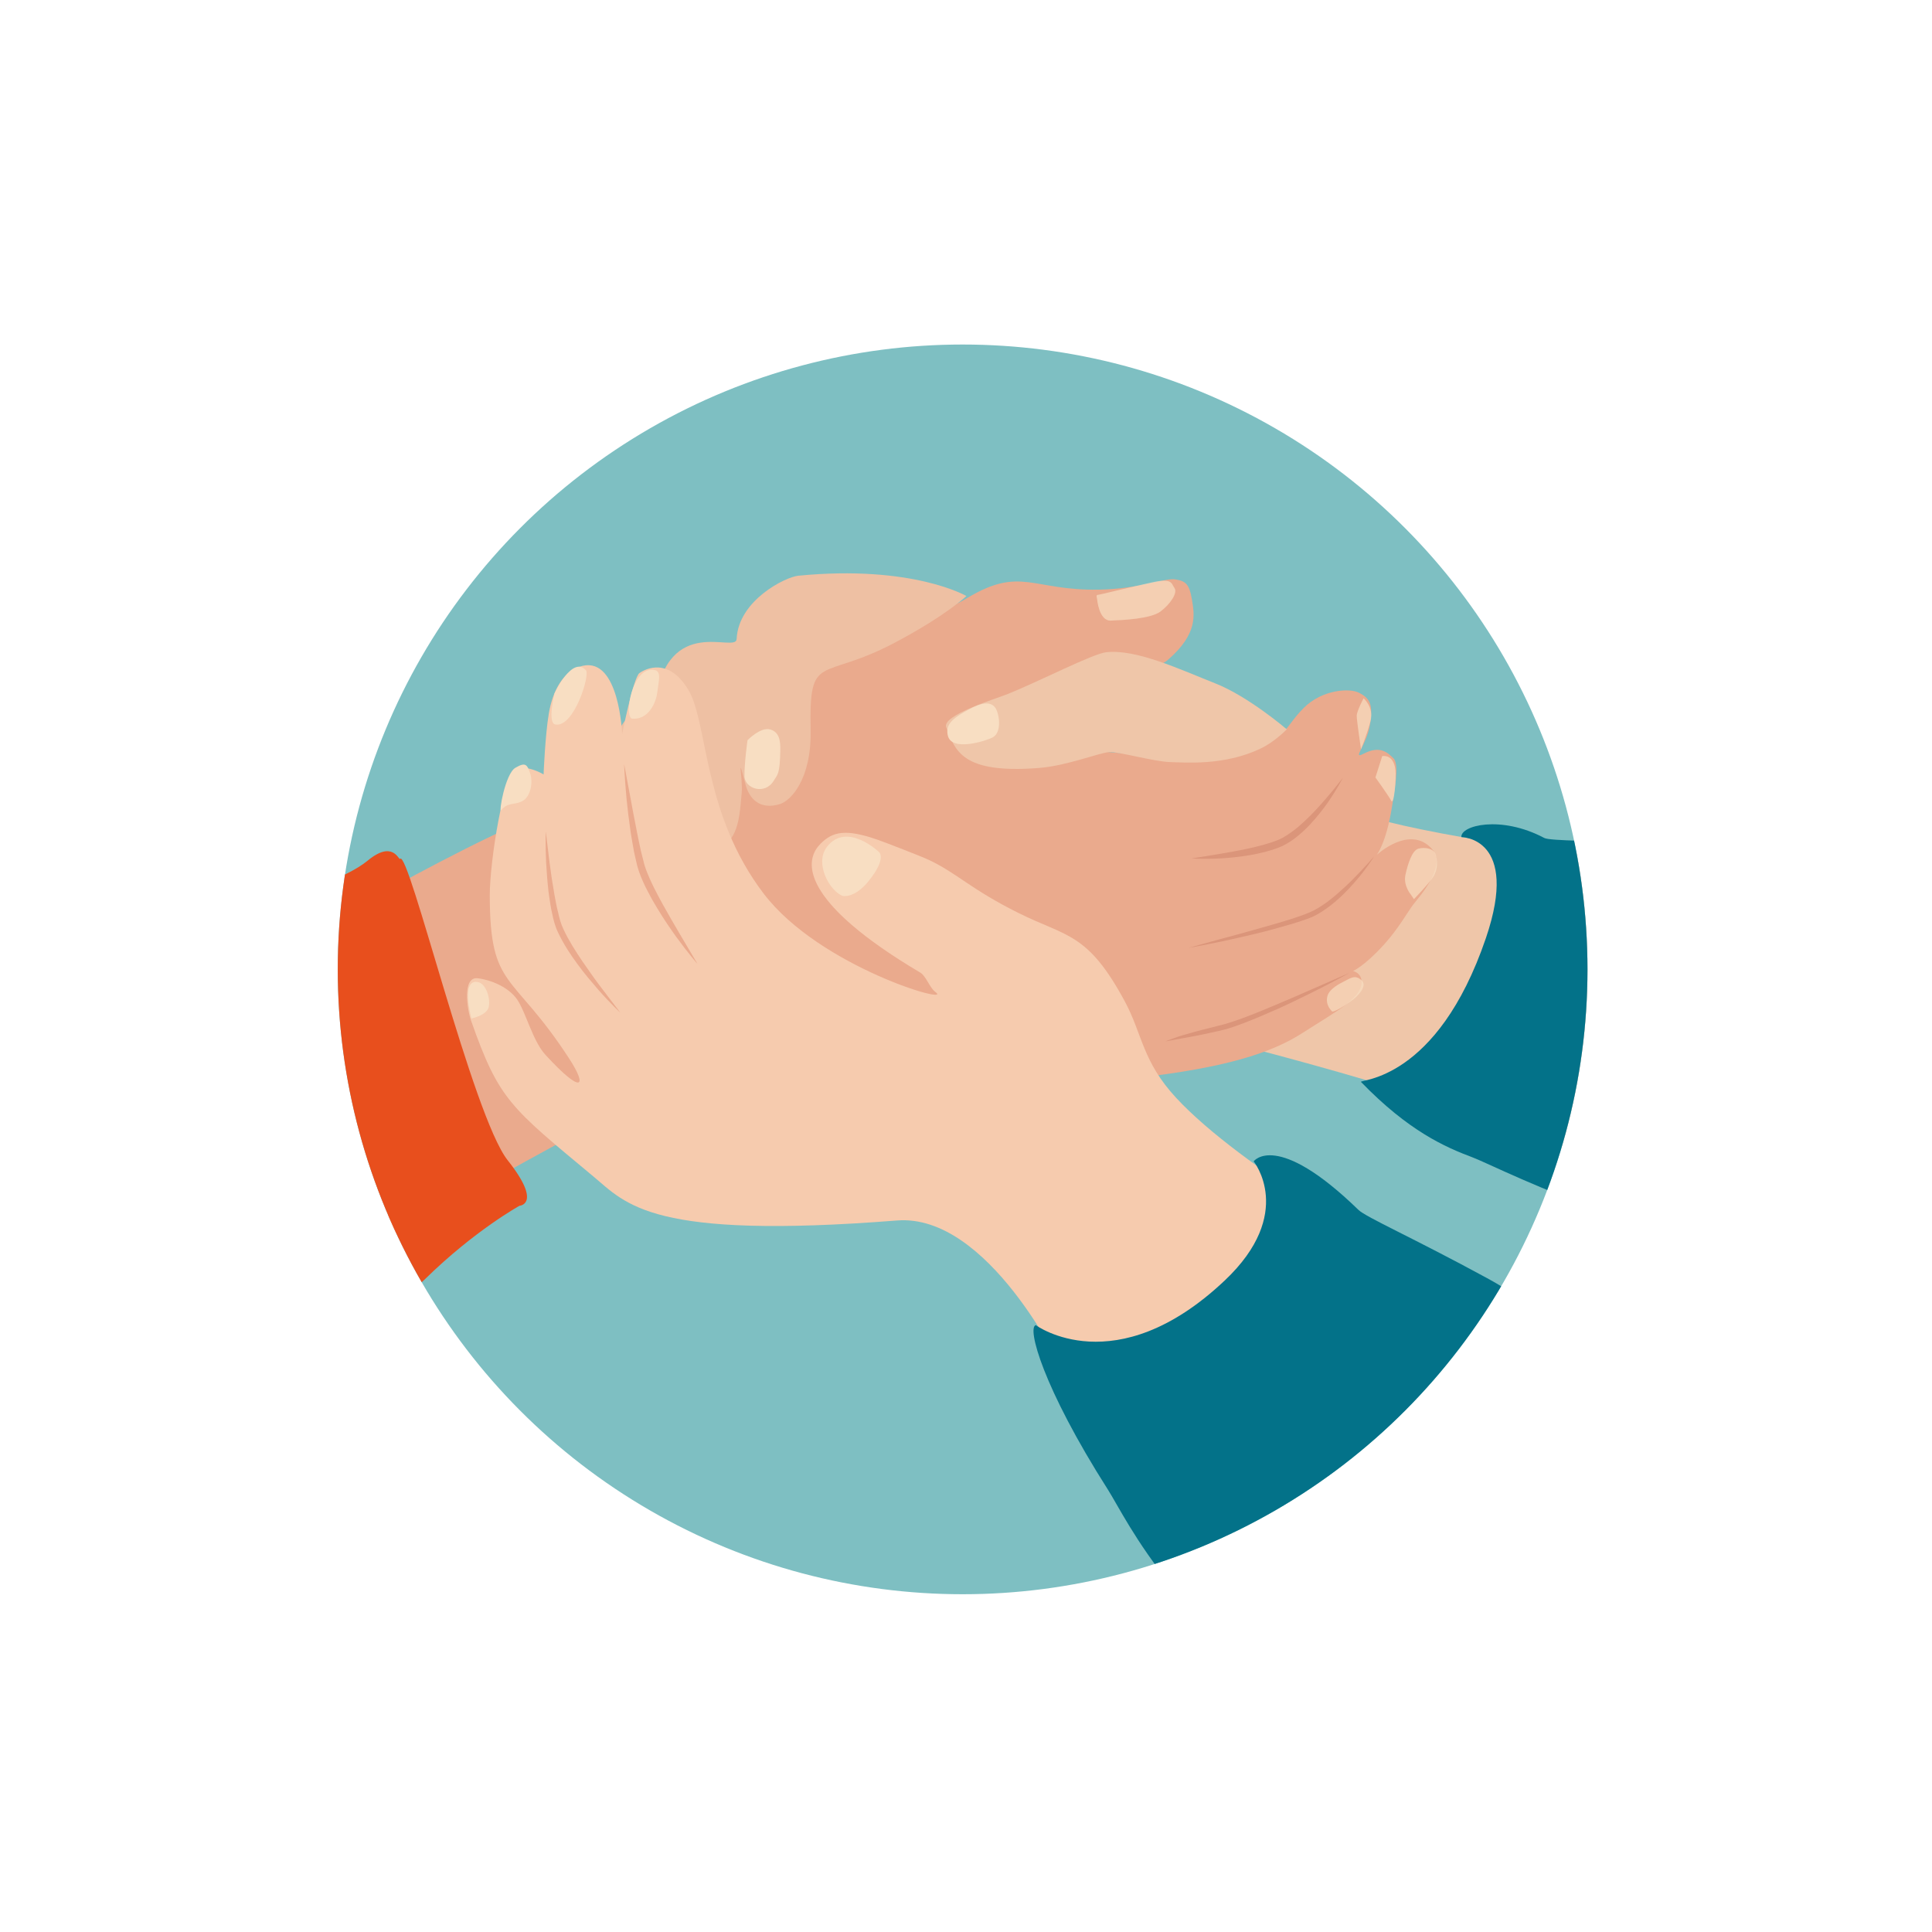 <?xml version="1.0" encoding="UTF-8" standalone="no"?>
<!-- Generator: Adobe Illustrator 16.0.0, SVG Export Plug-In . SVG Version: 6.00 Build 0)  -->

<svg
   version="1.1"
   id="Calque_1"
   x="0px"
   y="0px"
   width="286px" height="286px" viewBox="0 -51 286 286" enable-background="new 0 0 286 286"
   xml:space="preserve"
   sodipodi:docname="module_03.svg"
   inkscape:version="1.2.2 (732a01da63, 2022-12-09)"
   xmlns:inkscape="http://www.inkscape.org/namespaces/inkscape"
   xmlns:sodipodi="http://sodipodi.sourceforge.net/DTD/sodipodi-0.dtd"
   xmlns:xlink="http://www.w3.org/1999/xlink"
   xmlns="http://www.w3.org/2000/svg"
   xmlns:svg="http://www.w3.org/2000/svg"><defs
   id="defs818" /><sodipodi:namedview
   id="namedview816"
   pagecolor="#ffffff"
   bordercolor="#000000"
   borderopacity="0.25"
   inkscape:showpageshadow="2"
   inkscape:pageopacity="0.0"
   inkscape:pagecheckerboard="0"
   inkscape:deskcolor="#d1d1d1"
   showgrid="false"
   inkscape:zoom="4.472028"
   inkscape:cx="142.88819"
   inkscape:cy="92.57545"
   inkscape:window-width="2560"
   inkscape:window-height="1377"
   inkscape:window-x="-8"
   inkscape:window-y="-8"
   inkscape:window-maximized="1"
   inkscape:current-layer="Calque_1" />
<g
   id="g813"
   transform="translate(50)">
	<g
   id="g811">
		<defs
   id="defs716">
			<circle
   id="SVGID_1_"
   cx="92.5"
   cy="92.5"
   r="92.5" />
		</defs>
		<use
   xlink:href="#SVGID_1_"
   overflow="visible"
   fill="#7ebfc2"
   id="use718" />
		<clipPath
   id="SVGID_2_">
			<use
   xlink:href="#SVGID_1_"
   overflow="visible"
   id="use720" />
		</clipPath>
		<g
   clip-path="url(#SVGID_2_)"
   id="g793">
			<path
   fill="#efc6a9"
   d="m 198.385,75.945 c 0,0 -12.7,-0.069 -24.525,-1.81 -9.9,-1.459 -19.322,-3.475 -20.423,-4.126 -2.415,-1.425 -4.168,4.06 -8.671,7.46 -4.497,3.401 -23.698,10.097 -28.089,12.953 -4.389,2.853 -7.352,7.35 -7.682,7.35 -0.186,0 28.55,6.246 53.346,14.218 19.183,6.171 35.868,14.532 35.868,14.532 z"
   id="path723" />
			<g
   id="g741">
				<path
   fill="#eaaa8d"
   d="m 7.544,132.415 c 0,0 48.406,-28.318 56.262,-28.509 7.856,-0.19 19.132,4.182 28.889,5.699 9.758,1.523 12.039,0.508 25.342,-1.011 13.305,-1.523 20.085,-3.657 24.833,-6.717 5.093,-3.282 9.08,-5.245 8.651,-7.879 -0.17,-1.033 -1.228,-1.257 -1.228,-1.257 0,0 1.656,-0.679 4.6,-3.93 2.119,-2.338 3.466,-4.78 4.296,-5.886 0.701,-0.938 5.076,-5.661 2.819,-8.22 -3.294,-3.738 -8.218,0.86 -8.218,0.86 0,0 1.405,-1.694 2.268,-7.117 0.349,-2.186 1.126,-6.291 0.24,-7.177 -0.888,-0.887 -2.029,-1.952 -4.431,-0.7 -1.814,0.948 0.443,-1.202 0.949,-4.37 0.509,-3.167 -0.189,-3.865 -1.582,-4.625 -1.396,-0.761 -5.493,-0.524 -8.237,2.218 -1.723,1.721 -2.298,3.046 -3.295,3.8 -1.667,1.264 -3.324,1.361 -4.751,2.156 -2.28,1.268 -3.853,2.508 -12.671,1.522 -8.004,-0.896 -3.725,-0.557 -8.035,-0.938 -4.307,-0.381 -8.794,1.42 -14.244,1.042 -5.45,-0.38 -7.308,-4.774 -5.406,-6.675 1.9,-1.899 7.306,-4.011 9.713,-4.897 2.409,-0.888 15.398,-0.36 18.586,-3.127 4.476,-3.887 3.926,-6.674 3.545,-8.955 -0.381,-2.279 -0.927,-2.703 -2.45,-2.956 -1.52,-0.253 -5.237,1.416 -11.317,1.52 -9.884,0.169 -11.546,-3.516 -19.473,1.227 -8.404,5.025 -19.765,5.447 -23.439,7.475 -1.336,0.737 -4.481,2.114 -8.364,5.069 C 54.589,55.24 57.258,59.686 29.888,69.655 22.213,72.447 6.025,81.478 6.025,81.478 Z"
   id="path725" />
				<g
   opacity="0.5"
   id="g729">
					<path
   fill="#cc8067"
   d="m 122.548,103.146 c 0,0 0.424,-0.176 1.179,-0.441 0.378,-0.129 0.828,-0.319 1.367,-0.457 0.536,-0.153 1.14,-0.326 1.799,-0.515 0.659,-0.191 1.384,-0.354 2.146,-0.551 0.756,-0.194 1.553,-0.399 2.378,-0.611 0.793,-0.239 1.618,-0.512 2.459,-0.82 0.835,-0.313 1.684,-0.636 2.525,-0.98 3.361,-1.385 6.71,-2.826 9.207,-3.939 2.507,-1.097 4.178,-1.828 4.178,-1.828 0,0 -1.592,0.894 -4.026,2.146 -1.217,0.628 -2.653,1.325 -4.195,2.068 -1.538,0.752 -3.208,1.495 -4.894,2.204 -0.841,0.359 -1.693,0.697 -2.533,1.025 -0.841,0.32 -1.687,0.619 -2.529,0.879 -0.825,0.217 -1.659,0.397 -2.41,0.557 -0.765,0.16 -1.482,0.333 -2.154,0.453 -1.346,0.247 -2.469,0.452 -3.254,0.595 -0.788,0.153 -1.243,0.215 -1.243,0.215 z"
   id="path727" />
				</g>
				<path
   opacity="0.7"
   fill="#f8dec2"
   d="m 112.4,37.636 c 0,0 0.252,3.295 2.025,3.233 1.776,-0.066 5.892,-0.256 7.35,-1.333 1.458,-1.077 2.598,-2.787 2.092,-3.483 -0.509,-0.697 -0.253,-1.521 -3.421,-0.824 -3.168,0.696 -7.731,1.838 -7.984,1.838 -0.253,0 -0.062,0.569 -0.062,0.569 z"
   id="path731" />
				<path
   opacity="0.7"
   fill="#f8dec2"
   d="m 151.854,52.368 c 0,0 1.583,1.333 1.015,3.421 -0.571,2.091 -1.396,4.119 -1.396,4.119 0,0 -0.634,-4.245 -0.634,-4.94 0.001,-0.699 1.015,-2.6 1.015,-2.6 z"
   id="path733" />
				<path
   opacity="0.7"
   fill="#f8dec2"
   d="m 153.608,64.091 c 0,0 1.888,2.614 2.33,3.435 0.444,0.824 0.768,-3.347 0.641,-4.506 -0.273,-2.48 -1.966,-2.09 -1.966,-2.09 z"
   id="path735" />
				<path
   opacity="0.7"
   fill="#f8dec2"
   d="m 158.877,81.463 c 0,0 -1.18,-1.356 -0.825,-2.963 0.354,-1.605 0.981,-3.651 1.958,-3.885 0.976,-0.235 2.246,0 2.514,0.86 0.268,0.863 0.36,2.143 -0.298,3.23 -0.659,1.086 -2.92,3.4 -2.92,3.4 z"
   id="path737" />
				<path
   opacity="0.7"
   fill="#f8dec2"
   d="m 148.758,94.387 c 1.203,-0.595 1.799,-1.158 2.788,-0.287 0.99,0.869 -0.656,2.427 -1.236,2.863 -2.292,1.744 -3.075,1.79 -3.075,1.79 0,0 -1.145,-0.924 -0.715,-2.367 0.228,-0.767 1.203,-1.489 2.238,-1.999 z"
   id="path739" />
			</g>
			<path
   fill="#e84f1d"
   d="m -14.454,88.517 c 0,0 1.065,-3.094 3.806,-4.727 4.421,-2.634 11.747,-4.636 15.076,-7.388 3.753,-3.104 4.571,-0.028 4.792,-0.271 1.292,-1.446 10.771,38.124 15.938,44.634 5.165,6.512 1.748,6.728 1.748,6.728 0,0 -6.601,3.624 -13.933,10.806 -7.332,7.186 -14.058,5.394 -14.058,5.394 z"
   id="path743" />
			<path
   fill="#efc6a9"
   d="m 140.484,56.965 c 0,0 -5.649,-4.864 -10.629,-6.822 -4.977,-1.96 -11.646,-5.112 -16.113,-4.588 -2.001,0.232 -9.671,4.202 -14.525,6.167 -1.694,0.687 -9.841,3.153 -9.145,4.939 1.338,3.429 2.245,6.924 13.74,6.023 4.179,-0.326 9.006,-2.295 10.435,-2.353 1.429,-0.054 6.646,1.421 8.973,1.483 2.326,0.06 7.959,0.547 13.295,-1.957 2.179,-1.017 3.969,-2.892 3.969,-2.892 z"
   id="path745" />
			<g
   id="g757">
				<path
   fill="#eec0a3"
   d="m 93.06,37.233 c 0,0 -7.951,-4.655 -24.887,-3.008 -1.899,0.185 -8.875,3.643 -9.126,9.372 -0.098,2.187 -10.174,-3.893 -12.112,9.433 -0.274,1.886 -5.737,-2.818 -8.481,15.28 -0.347,2.292 -1.552,7.252 0.335,7.528 9.227,1.364 10.939,-12.134 11.057,-9.744 0.224,4.499 0.191,9.631 4.117,9.158 5.278,-0.634 5.415,-4.294 5.828,-8.819 0.205,-2.234 -0.781,-6.485 0.57,-1.3 0.56,2.147 2.171,3.811 5.104,2.892 1.61,-0.504 4.67,-3.688 4.534,-10.926 -0.218,-11.707 1.425,-7.142 12.389,-12.926 7.679,-4.051 10.672,-6.94 10.672,-6.94 z"
   id="path747" />
				<g
   id="g755">
					<path
   fill="#f8dec2"
   d="m 90.32,57.929 c 0.588,2.363 5.629,0.76 6.637,0.227 1.448,-0.768 0.961,-3.776 0.27,-4.528 -0.996,-1.079 -2.801,-0.185 -4.437,0.746 -2.017,1.144 -2.842,2.062 -2.47,3.555 z"
   id="path749" />
					<path
   fill="#f8dec2"
   d="m 60.655,58.584 c 0,0 1.933,-2.017 3.37,-1.598 1.437,0.419 1.501,1.866 1.484,3.067 -0.051,3.673 -0.434,3.598 -0.944,4.474 -1.296,2.23 -4.328,1.239 -4.359,-0.638 -0.027,-1.878 0.449,-5.305 0.449,-5.305 z"
   id="path751" />
					<path
   fill="#f8dec2"
   d="m 52.044,70.166 c 0,0 3.02,-1.604 4.187,-0.603 1.165,1.001 1.412,4.847 -0.123,5.805 -1.534,0.954 -3.08,0.787 -3.939,-0.165 -0.856,-0.954 -1.093,-4.275 -0.125,-5.037 z"
   id="path753" />
				</g>
			</g>
			<g
   id="g789">
				<g
   id="g777">
					<g
   id="g773">
						<path
   fill="#f6cbae"
   d="m 124.104,111.512 c -5.003,-5.402 -4.992,-9.421 -7.568,-14.223 -5.52,-10.279 -8.621,-9.579 -15.755,-13.131 -7.135,-3.547 -9.114,-5.917 -13.332,-7.887 -1.183,-0.551 -6.411,-2.564 -7.378,-2.907 -5.009,-1.778 -6.865,-1.2 -8.605,0.54 -2.125,2.122 -2.312,6.049 4.659,12.046 2.425,2.09 5.718,4.426 10.099,7.022 0.895,0.532 1.367,2.241 2.271,2.897 C 91.208,97.847 71.369,92.157 63.081,81.326 53.986,69.445 54.829,56 51.898,51.12 c -2.928,-4.878 -6.37,-3.109 -7.245,-2.477 -0.878,0.632 -2.558,9.019 -2.558,9.019 0,0 -0.402,-11.353 -5.854,-10.096 -2.881,0.662 -4.441,3.773 -4.993,7.028 -0.551,3.255 -0.779,9.047 -0.779,9.047 0,0 -2.291,-1.42 -4.07,-0.819 -1.782,0.595 -3.909,13.598 -3.897,18.769 0.03,13.98 3.352,11.144 11.779,24.151 2.736,4.22 1.898,5.328 -3.551,-0.609 -1.869,-2.034 -2.882,-6.277 -4.177,-8.176 -1.272,-1.857 -3.951,-2.923 -5.846,-3.142 -2.265,-0.264 -1.584,4.536 -0.973,6.268 4.138,11.772 5.815,12.828 18.059,23.033 4.979,4.152 8.537,9.427 45.003,6.556 13.535,-1.064 24.368,21.862 24.368,21.862 l 49.873,-16.731 c 0,-0.002 -23.128,-12.708 -32.933,-23.291 z"
   id="path759" />
						<g
   id="g771">
							<path
   fill="#f8dec2"
   d="m 72.396,74.389 c -1.279,1.676 -0.503,3.998 0.23,5.208 1.031,1.692 2.128,2.033 2.128,2.033 0,0 1.711,0.401 3.79,-2.154 2.796,-3.424 1.573,-4.353 1.573,-4.353 0,0 -4.79,-4.574 -7.721,-0.734 z"
   id="path761" />
							<path
   fill="#f8dec2"
   d="m 32.09,51.65 c 0,0 -1.122,4.411 0.145,4.606 2.777,0.426 5.106,-7.346 4.521,-8.013 -2.017,-2.305 -4.666,3.407 -4.666,3.407 z"
   id="path763" />
							<path
   fill="#f8dec2"
   d="m 26.288,62.659 c -1.496,0.876 -2.518,6.811 -2.085,6.271 1.006,-1.259 1.989,-0.681 3.188,-1.38 1.199,-0.7 1.531,-2.768 1.086,-4.079 -0.442,-1.309 -0.69,-1.686 -2.189,-0.812 z"
   id="path765" />
							<path
   fill="#f8dec2"
   d="m 19.784,99.761 c 0,0 2.375,-0.442 2.59,-1.795 0.219,-1.358 -0.478,-3.305 -1.553,-3.568 -2.691,-0.655 -1.037,5.363 -1.037,5.363 z"
   id="path767" />
							<path
   fill="#f8dec2"
   d="m 43.598,55.386 c 2.513,0.201 3.55,-2.603 3.689,-3.803 0.197,-1.724 0.684,-3.182 -0.376,-3.396 -3.399,-0.69 -4.591,7.094 -3.313,7.199 z"
   id="path769" />
						</g>
					</g>
					<path
   fill="#037289"
   d="m 103.333,145.167 c 0,0 11.783,8.679 27.966,-6.609 10.524,-9.941 4.284,-17.641 4.284,-17.641 0,0 3.346,-4.639 15.51,7.184 1.126,1.095 7.967,4.079 19.04,10.103 11.069,6.025 10.111,10.325 10.111,10.325 l -17.976,23.149 c 0,0 -33.482,18.685 -38.853,12.07 -5.364,-6.615 -7.971,-11.979 -9.417,-14.248 -9.665,-15.166 -11.989,-24.027 -10.665,-24.333 z"
   id="path775" />
				</g>
				<g
   id="g787">
					<g
   id="g781">
						<path
   fill="#eaaa8d"
   d="m 42.385,62.092 c 0,0 0.372,1.975 0.929,4.936 0.275,1.479 0.588,3.205 0.958,5.042 0.167,0.923 0.389,1.862 0.587,2.823 0.118,0.473 0.237,0.949 0.356,1.427 0.059,0.229 0.117,0.502 0.177,0.696 l 0.237,0.714 c 0.342,0.899 0.734,1.782 1.173,2.663 0.433,0.872 0.892,1.72 1.34,2.539 0.906,1.634 1.792,3.144 2.554,4.439 1.534,2.593 2.557,4.322 2.557,4.322 0,0 -1.335,-1.512 -3.113,-3.957 -0.886,-1.225 -1.882,-2.682 -2.86,-4.306 -0.499,-0.807 -0.978,-1.664 -1.433,-2.556 -0.459,-0.879 -0.896,-1.829 -1.241,-2.815 l -0.228,-0.717 c -0.083,-0.286 -0.123,-0.505 -0.186,-0.761 -0.112,-0.494 -0.223,-0.986 -0.334,-1.475 -0.167,-0.98 -0.359,-1.942 -0.496,-2.876 -0.273,-1.87 -0.483,-3.618 -0.626,-5.121 -0.277,-3.005 -0.35,-5.017 -0.351,-5.017 z"
   id="path779" />
					</g>
					<g
   id="g785">
						<path
   fill="#eaaa8d"
   d="m 30.791,72.084 c 0,0 0.228,1.859 0.569,4.646 0.173,1.391 0.413,3.007 0.718,4.723 0.166,0.854 0.306,1.746 0.543,2.619 0.196,0.902 0.421,1.747 0.829,2.562 0.766,1.651 1.785,3.212 2.753,4.656 0.99,1.433 1.927,2.772 2.778,3.884 1.702,2.234 2.837,3.724 2.837,3.724 0,0 -0.349,-0.316 -0.926,-0.9 -0.568,-0.592 -1.407,-1.417 -2.326,-2.486 -0.919,-1.067 -2.003,-2.31 -3.043,-3.741 -1.049,-1.423 -2.1,-3.004 -2.919,-4.75 C 32.18,86.15 31.928,85.173 31.746,84.273 31.523,83.36 31.418,82.452 31.277,81.577 31.141,80.702 31.095,79.849 31.006,79.046 30.95,78.24 30.898,77.479 30.849,76.775 30.713,73.962 30.791,72.084 30.791,72.084 Z"
   id="path783" />
					</g>
				</g>
			</g>
			<path
   fill="#037289"
   d="m 166.334,72.917 c 0,0 8.715,0.025 3.63,14.95 -7.254,21.296 -18.863,20.91 -18.488,21.298 7.021,7.254 12.443,9.642 16.524,11.169 4.081,1.535 34.936,17.607 42.97,7.54 8.523,-10.681 16.013,-46.485 1.122,-52.647 -4.987,-2.063 -31.861,-1.317 -33.479,-2.177 -6.478,-3.434 -12.45,-1.833 -12.279,-0.133 z"
   id="path791" />
		</g>
		<g
   opacity="0.5"
   clip-path="url(#SVGID_2_)"
   id="g797">
			<path
   fill="#cc8067"
   d="m 126.393,76.075 c 0,0 0.417,-0.065 1.146,-0.179 0.725,-0.118 1.762,-0.286 3.005,-0.488 1.239,-0.209 2.679,-0.462 4.202,-0.789 1.52,-0.33 3.131,-0.732 4.625,-1.35 0.684,-0.313 1.378,-0.771 2.016,-1.241 0.644,-0.477 1.245,-1.001 1.805,-1.535 1.133,-1.057 2.11,-2.143 2.933,-3.088 0.824,-0.946 1.49,-1.758 1.939,-2.34 0.454,-0.581 0.714,-0.913 0.714,-0.913 0,0 -0.748,1.517 -2.193,3.611 -0.728,1.042 -1.641,2.217 -2.742,3.385 -0.558,0.577 -1.162,1.151 -1.828,1.688 -0.67,0.542 -1.385,1.017 -2.224,1.42 -0.796,0.363 -1.626,0.611 -2.442,0.833 -0.818,0.206 -1.625,0.391 -2.414,0.513 -1.573,0.268 -3.051,0.404 -4.317,0.473 -2.536,0.132 -4.225,0 -4.225,0 z"
   id="path795" />
		</g>
		<g
   opacity="0.5"
   clip-path="url(#SVGID_2_)"
   id="g801">
			<path
   fill="#cc8067"
   d="m 125.901,89.326 c 0,0 1.909,-0.527 4.772,-1.316 1.435,-0.379 3.104,-0.835 4.888,-1.338 1.78,-0.514 3.688,-1.026 5.566,-1.621 0.923,-0.314 1.878,-0.614 2.732,-0.988 0.9,-0.384 1.638,-0.862 2.399,-1.393 0.737,-0.534 1.424,-1.094 2.045,-1.662 0.635,-0.552 1.217,-1.099 1.743,-1.616 2.082,-2.093 3.365,-3.612 3.365,-3.612 0,0 -0.252,0.429 -0.759,1.135 -0.503,0.708 -1.24,1.712 -2.237,2.825 -0.981,1.127 -2.217,2.375 -3.729,3.512 -0.744,0.545 -1.612,1.142 -2.511,1.517 -0.937,0.386 -1.88,0.668 -2.833,0.977 -1.908,0.56 -3.819,1.09 -5.628,1.519 -1.809,0.425 -3.5,0.808 -4.951,1.122 -2.91,0.598 -4.862,0.939 -4.862,0.939 z"
   id="path799" />
		</g>
		<g
   clip-path="url(#SVGID_2_)"
   id="g805">
			<path
   fill="none"
   d="M 145.955,94.975"
   id="path803" />
		</g>
		<g
   clip-path="url(#SVGID_2_)"
   id="g809">
			<path
   fill="none"
   d="M 115.773,104.125"
   id="path807" />
		</g>
	</g>
</g>
</svg>
